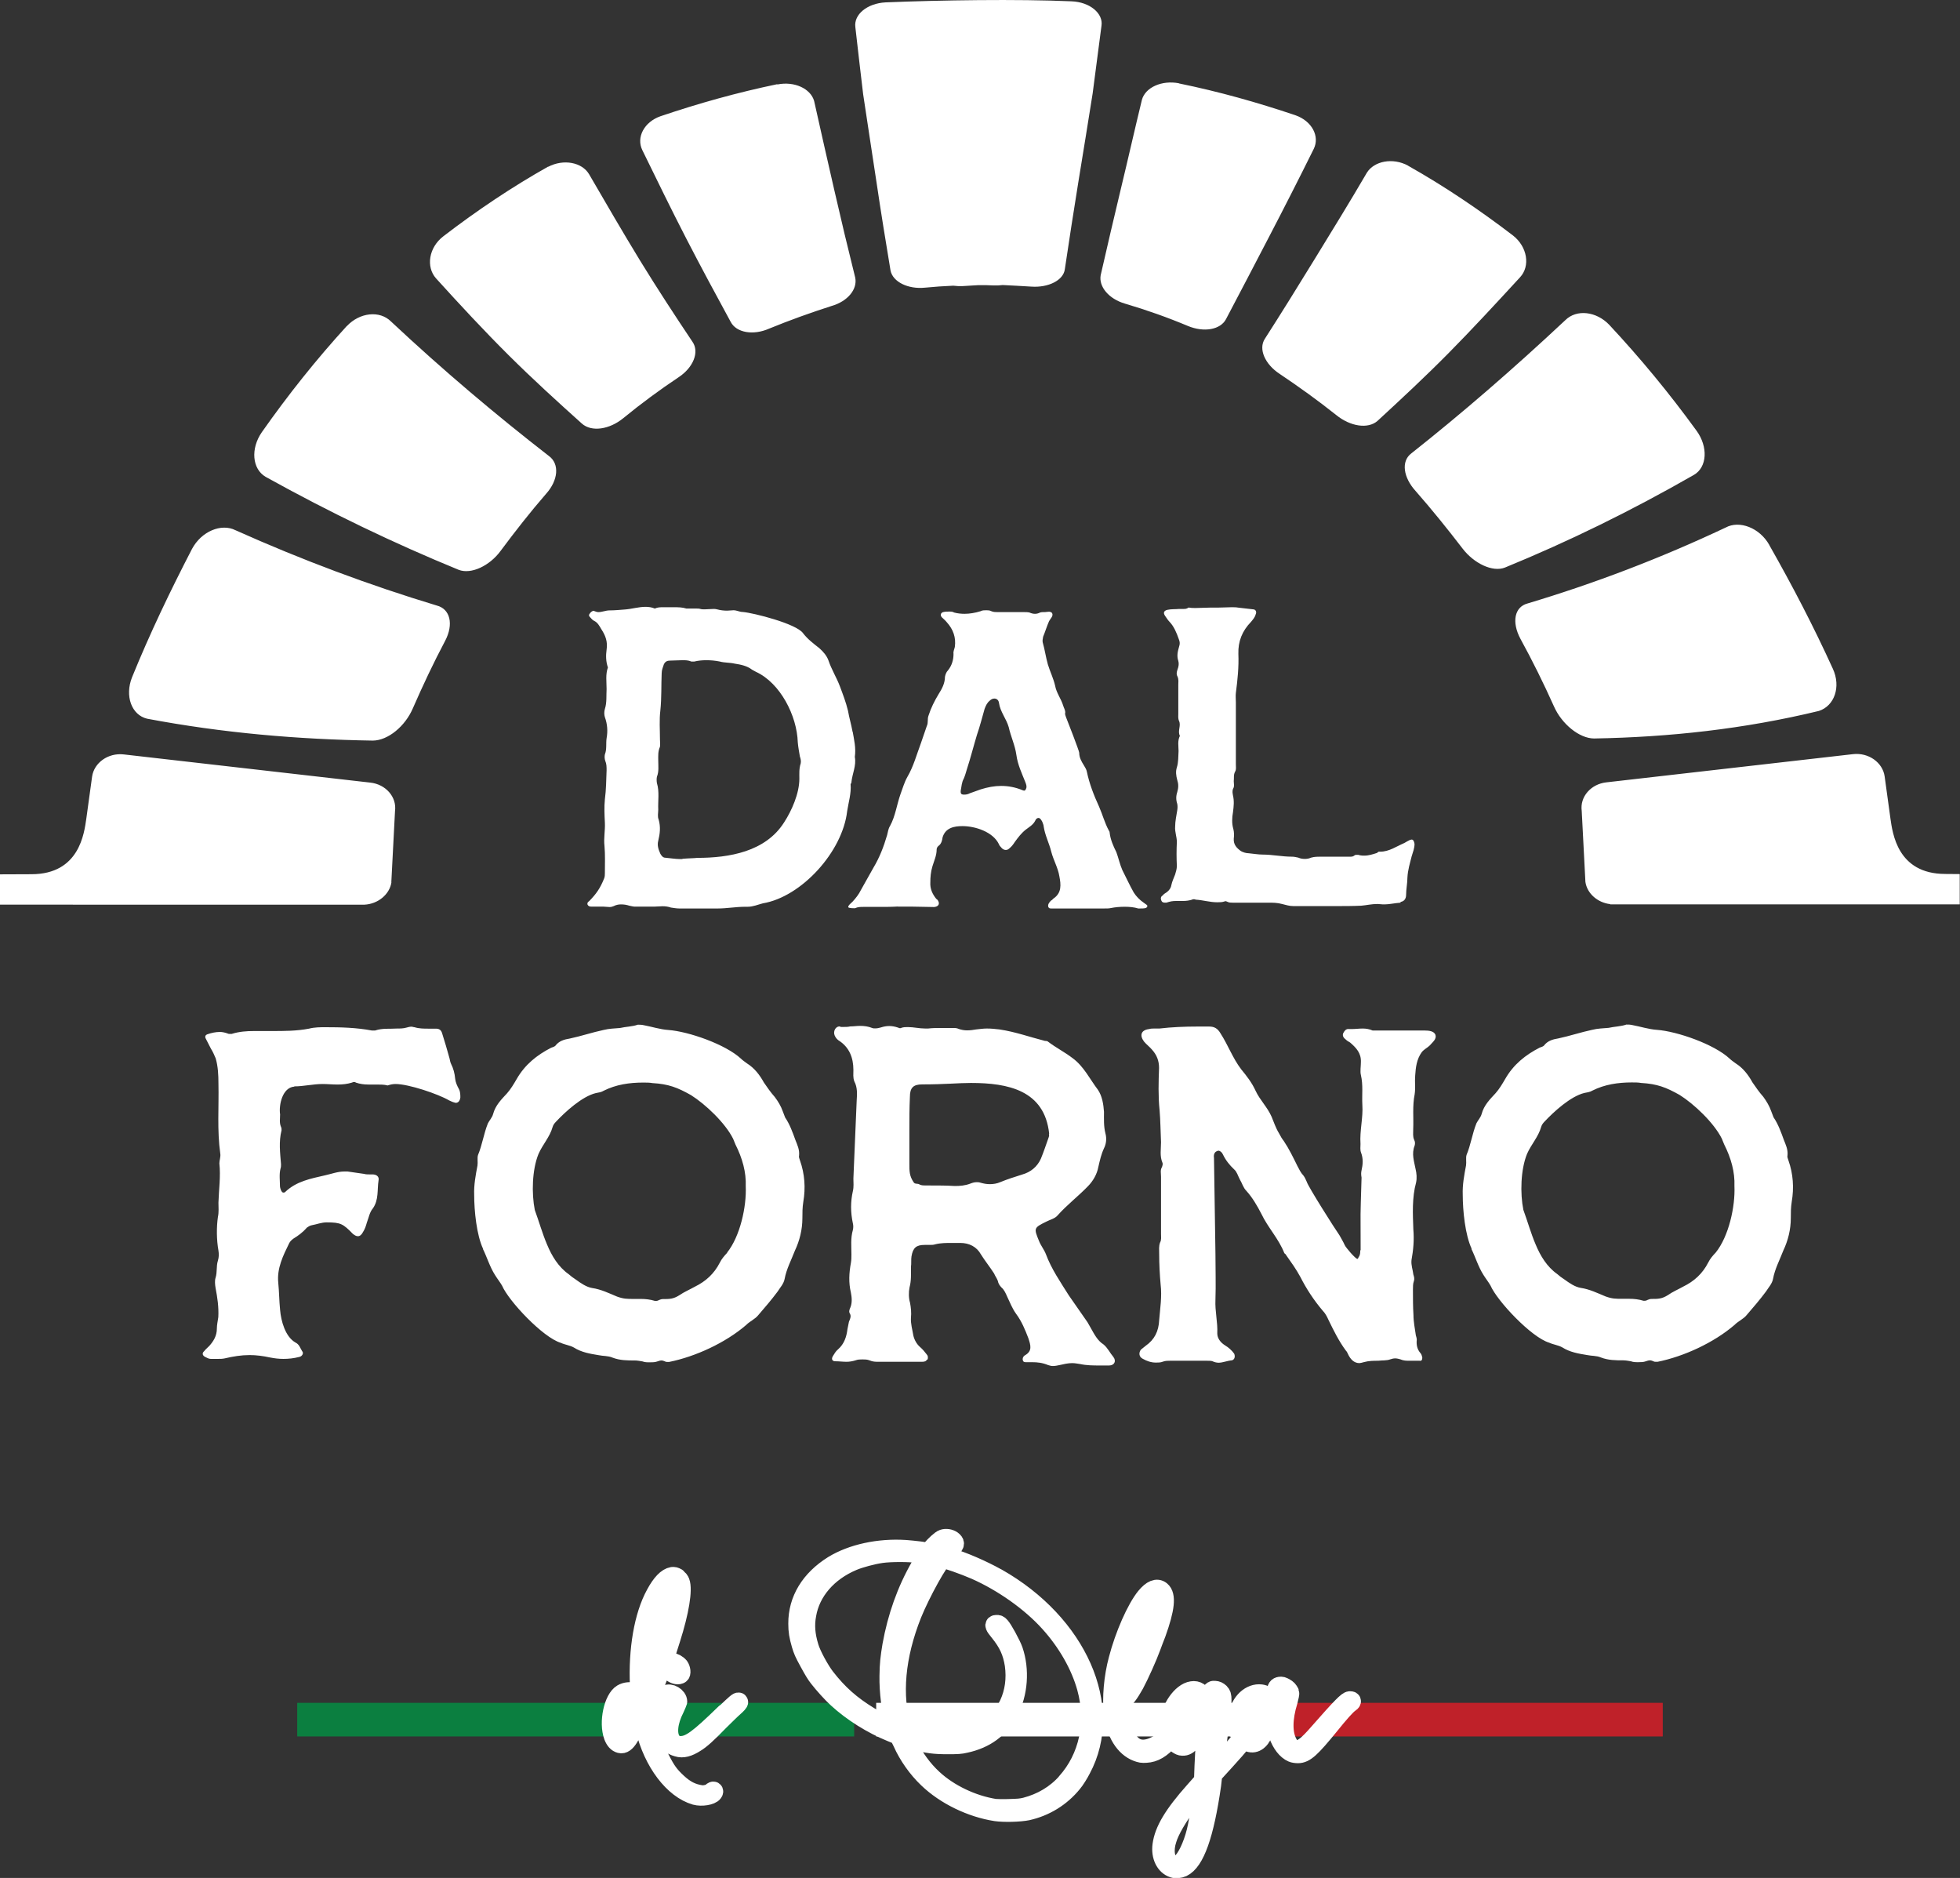 <?xml version="1.0" encoding="UTF-8"?><svg id="Layer_1" xmlns="http://www.w3.org/2000/svg" viewBox="0 0 148.76 142.51"><rect x="0" y="0" width="148.76" height="142.51" fill="#333333" stroke="none"/><defs><style>.cls-1{fill:none;stroke:#fff;stroke-linecap:round;stroke-linejoin:round;stroke-width:1.42px;}.cls-2,.cls-3{fill:#fff;}.cls-4{fill:#bf2129;}.cls-5{fill:#0b7f40;}.cls-3{fill-rule:evenodd;}</style></defs><rect class="cls-5" x="22.56" y="129.22" width="42.27" height="2.55"/><rect class="cls-2" x="66.5" y="129.22" width="29.85" height="2.55"/><rect class="cls-4" x="96.35" y="129.22" width="29.85" height="2.55"/><path class="cls-2" d="M96.28,129.63c-.29,.56-.9,1.51-1.1,1.75-.1,.1-.21,.18-.24,.18-.08,0-.11-.21-.11-.68,0-1.37,.72-2.37,1.38-1.96,.27,.16,.28,.28,.07,.71Zm6.17-.58c-.18,0-.63,.44-2.41,2.47-.79,.91-1.22,1.25-1.64,1.25-.27,0-.44-.12-.64-.49-.4-.73-.39-1.87,.02-3.19,.08-.3,.14-.59,.12-.64-.11-.21-.17-.28-.38-.4-.19-.1-.24-.12-.38-.1-.19,.03-.24,.12-.31,.43-.02,.13-.1,.33-.15,.43l-.11,.21-.11-.12c-.15-.16-.51-.34-.75-.37-.8-.1-1.58,.62-1.76,1.63-.14,.84-.03,1.36,.4,1.78,.48,.46,.97,.45,1.34-.06,.11-.12,.64-1.34,.97-2.1,0-.03,0,.1,.02,.3,.03,.47,.15,1.08,.32,1.56,.24,.67,.63,1.19,1.08,1.38,.09,.04,.27,.07,.43,.07,.55,0,1-.42,2.41-2.15,.73-.91,1.28-1.53,1.51-1.68,.18-.12,.21-.21,.05-.21Zm-11.68,9.94c-.28,1.12-.75,2.06-1.13,2.37-.24,.18-.56,.24-.76,.12-.44-.27-.56-1.09-.28-1.91,.2-.67,.81-1.71,1.59-2.74,.43-.55,1.03-1.25,1.07-1.24,.1,.06-.26,2.49-.49,3.4Zm-.45-7.31c-.23,.24-.6,.43-.64,.36-.03-.06-.02-.86,.04-1.3,.07-.67,.26-1.38,.45-1.74,.18-.34,.48-.6,.68-.54,.15,.03,.33,.22,.55,.6l.19,.31-.19,.48c-.26,.66-.78,1.53-1.07,1.83Zm5.77-2.34c-.34,.74-1.7,2.53-3.03,3.95-.85,.92-.95,1.01-.92,.88,.12-.88,.46-3.43,.54-4.11,.13-1.3,.12-1.49-.18-1.7-.13-.09-.23-.1-.41-.1-.14,.02-.27,.27-.36,.64l-.08,.36-.19-.33c-.33-.52-.61-.7-.99-.64-.81,.12-1.67,1.37-1.72,2.47-.02,.73,.26,1.43,.7,1.67,.16,.09,.22,.1,.4,.09,.4-.03,.86-.61,1.41-1.65l.32-.66-.04,.37c-.02,.4-.08,1.68-.17,3.43l-.04,1.12-.7,.79c-1.59,1.79-2.3,2.98-2.45,4.1-.11,.83,.24,1.56,.86,1.76,.2,.07,.49,.04,.71-.06,.96-.46,1.68-2.49,2.22-6.26l.09-.8,.94-1.03c1.09-1.19,1.85-2.12,2.42-2.93,.52-.76,.91-1.44,.85-1.55-.03-.06-.1,0-.18,.21Zm-10.67-2.17c.29-1.24,1.13-3.66,1.79-5.12,.31-.7,.65-1.18,.8-1.13,.1,.03,.13,.48,.07,.89-.08,.66-.25,1.4-.5,2.01-.43,1.07-1.48,2.96-2.04,3.68-.22,.28-.24,.24-.11-.33Zm5.75,1.82c-.07,.04-.91,.94-.92,.98-.03,.09-1.25,1.52-1.57,1.8-.85,.8-1.77,1.13-2.4,.86-.46-.19-.82-.71-1.03-1.41-.22-.85-.25-2.2-.03-2.25,.2-.04,.49-.43,.9-1.16,.36-.67,.99-2.06,1.28-2.86,.08-.21,.24-.66,.38-1,.68-1.89,.78-2.89,.34-3.25-.31-.25-.71-.09-1.18,.48-.72,.89-1.61,2.9-2.09,4.75-.36,1.33-.5,2.93-.36,4.11,.17,1.46,.85,2.56,1.81,2.92,.28,.1,.36,.12,.69,.1,.61-.03,1.15-.34,1.79-1.06,.34-.36,1.17-1.37,1.41-1.68,.08-.12,.35-.45,.62-.73,.25-.28,.46-.55,.43-.6,0-.04-.02-.04-.09-.01Zm-10.22,6.24c-.83,.94-1.89,1.56-3.11,1.88-.35,.09-.59,.1-1.27,.12-.44,.02-.94,0-1.06-.01-1.71-.27-3.48-1.12-4.68-2.23-.78-.71-1.48-1.68-1.86-2.56-.12-.25-.22-.49-.2-.49,0-.01,.27,.04,.57,.13,1.05,.27,1.56,.34,2.57,.34,.76,0,.98-.01,1.36-.1,1.53-.33,2.61-1.13,3.31-2.44,.73-1.36,.85-3.17,.35-4.63-.07-.21-.26-.6-.51-1.06-.45-.8-.58-.95-.79-.92-.22,.01-.18,.12,.19,.57,.7,.86,1,1.55,1.15,2.5,.3,2.14-.58,4.05-2.35,5.11-.85,.51-1.64,.71-2.76,.71-.93,0-1.95-.18-2.98-.52l-.31-.1-.12-.37c-.73-2.5-.48-5.47,.8-8.68,.64-1.58,2.08-4.19,2.33-4.19,.19,0,1.59,.49,2.44,.86,2.08,.92,4.2,2.41,5.62,3.99,1.33,1.47,2.34,3.23,2.81,4.93,.73,2.64,.16,5.3-1.53,7.18Zm-12.93-3.95c-.13,0-1.34-.63-2.02-1.04-1.4-.85-2.37-1.71-3.34-2.96-.42-.54-1.06-1.71-1.23-2.29-.28-.91-.34-1.67-.19-2.46,.3-1.76,1.59-3.25,3.49-4.05,.51-.22,1.52-.49,2.17-.58,.7-.1,2.1-.1,2.84,0,.3,.04,.54,.07,.56,.07,.03,0-.19,.39-.46,.88-1.07,1.86-1.77,3.86-2.16,6.02-.15,.91-.21,1.4-.22,2.32-.02,1.18,.16,2.64,.46,3.63,.07,.25,.12,.46,.11,.46Zm7.64-11.56c-1.07-.6-2.59-1.27-3.64-1.56l-.33-.1,.17-.19c.1-.12,.27-.3,.39-.42,.27-.25,.27-.39,.02-.58-.19-.13-.47-.18-.7-.1-.18,.06-.63,.48-.9,.8-.1,.12-.2,.22-.26,.21-.19-.06-1.04-.16-1.69-.21-2.01-.13-4.05,.31-5.49,1.19-1.75,1.09-2.7,2.65-2.69,4.45,0,.57,.06,.94,.25,1.59,.14,.46,.2,.61,.6,1.34,.35,.64,.51,.91,.73,1.19,.38,.49,1.03,1.21,1.42,1.56,1.13,1.04,2.63,1.98,4.11,2.58,.29,.12,.54,.22,.56,.22,0,0,.12,.25,.27,.55,.43,.97,1.13,1.97,1.93,2.73,1.33,1.28,3.3,2.23,5.17,2.52,.63,.09,1.81,.06,2.4-.06,1.34-.3,2.55-1.03,3.44-2.13,.18-.21,.47-.67,.66-1.04,2.53-4.71-.27-11.07-6.41-14.54Zm-24.04,7.34c.13-.06,.08-.42-.05-.6-.15-.18-.42-.33-.61-.33-.44,0-.39,.54,.07,.83,.21,.15,.48,.19,.6,.09Zm3.42,2.93c-2.03,1.98-2.68,2.46-3.39,2.46-.34,0-.5-.09-.69-.36-.33-.49-.25-1.43,.27-2.44,.11-.24,.21-.48,.22-.52,0-.39-.59-.73-.9-.54-.24,.18-.46,.95-.47,1.65,0,.89,.26,1.58,.75,2.03,.2,.19,.32,.25,.6,.33,.39,.12,.81,.01,1.36-.34,.41-.25,.88-.67,1.82-1.64,.4-.39,.89-.88,1.11-1.07,.22-.19,.38-.37,.35-.4-.06-.04-.23,.1-1.01,.85Zm-3.57-9.35c.02,1.34-.63,3.41-1.77,5.78-.22,.43-.44,.82-.49,.88l-.1,.09,.02-.25c.15-2.26,.78-4.96,1.53-6.46,.19-.42,.48-.8,.61-.8s.2,.28,.2,.77Zm-3.38,9.76c-.29,.74-.58,1.36-.77,1.52-.18,.15-.27,.16-.29,.03-.15-.66,.32-2.1,.83-2.56,.22-.21,.31-.22,.47-.09,.14,.1,.14,.04-.24,1.1Zm3.29-10.69c-.16-.09-.22-.1-.35-.09-.41,.07-.85,.52-1.29,1.34-.91,1.65-1.34,4.23-1.22,6.94,.02,.25,0,.4-.08,.48q-.11,.12-.3,.04c-.28-.1-.65-.07-.92,.09-.68,.4-1.07,2.19-.68,3.25,.12,.31,.29,.51,.53,.57,.44,.12,.9-.63,1.41-2.29,.06-.25,.14-.46,.14-.49,.02-.01,.07,.24,.13,.6,.06,.34,.15,.8,.19,1.03,.62,2.56,2.17,4.6,3.84,5.08,.48,.13,1.2,.01,1.36-.22,.1-.13,0-.19-.11-.07-.1,.13-.57,.25-.81,.21-.69-.1-1.21-.36-1.81-.92-.58-.54-.83-.88-1.28-1.76-.26-.51-.43-.88-.51-1.18-.2-.63-.42-1.88-.48-2.7-.05-.68-.04-.7,.13-.92,.35-.46,.89-1.86,1.66-4.33,.66-2.07,.93-3.74,.71-4.32-.07-.16-.09-.19-.27-.31Z"/><path class="cls-1" d="M96.28,129.63c-.29,.56-.9,1.51-1.1,1.75-.1,.1-.21,.18-.24,.18-.08,0-.11-.21-.11-.68,0-1.37,.72-2.37,1.38-1.96,.27,.16,.28,.28,.07,.71Zm6.17-.58c-.18,0-.63,.44-2.41,2.47-.79,.91-1.22,1.25-1.64,1.25-.27,0-.44-.12-.64-.49-.4-.73-.39-1.87,.02-3.19,.08-.3,.14-.59,.12-.64-.11-.21-.17-.28-.38-.4-.19-.1-.24-.12-.38-.1-.19,.03-.24,.12-.31,.43-.02,.13-.1,.33-.15,.43l-.11,.21-.11-.12c-.15-.16-.51-.34-.75-.37-.8-.1-1.58,.62-1.76,1.63-.14,.84-.03,1.36,.4,1.78,.48,.46,.97,.45,1.34-.06,.11-.12,.64-1.34,.97-2.1,0-.03,0,.1,.02,.3,.03,.47,.15,1.08,.32,1.56,.24,.67,.63,1.19,1.08,1.38,.09,.04,.27,.07,.43,.07,.55,0,1-.42,2.41-2.15,.73-.91,1.28-1.53,1.51-1.68,.18-.12,.21-.21,.05-.21Zm-11.68,9.94c-.28,1.12-.75,2.06-1.13,2.37-.24,.18-.56,.24-.76,.12-.44-.27-.56-1.09-.28-1.91,.2-.67,.81-1.71,1.59-2.74,.43-.55,1.03-1.25,1.07-1.24,.1,.06-.26,2.49-.49,3.4Zm-.45-7.31c-.23,.24-.6,.43-.64,.36-.03-.06-.02-.86,.04-1.3,.07-.67,.26-1.38,.45-1.74,.18-.34,.48-.6,.68-.54,.15,.03,.33,.22,.55,.6l.19,.31-.19,.48c-.26,.66-.78,1.53-1.07,1.83Zm5.77-2.34c-.34,.74-1.7,2.53-3.03,3.95-.85,.92-.95,1.01-.92,.88,.12-.88,.46-3.43,.54-4.11,.13-1.3,.12-1.49-.18-1.7-.13-.09-.23-.1-.41-.1-.14,.02-.27,.27-.36,.64l-.08,.36-.19-.33c-.33-.52-.61-.7-.99-.64-.81,.12-1.67,1.37-1.72,2.47-.02,.73,.26,1.43,.7,1.67,.16,.09,.22,.1,.4,.09,.4-.03,.86-.61,1.41-1.65l.32-.66-.04,.37c-.02,.4-.08,1.68-.17,3.43l-.04,1.12-.7,.79c-1.59,1.79-2.3,2.98-2.45,4.1-.11,.83,.24,1.56,.86,1.76,.2,.07,.49,.04,.71-.06,.96-.46,1.68-2.49,2.22-6.26l.09-.8,.94-1.03c1.09-1.19,1.85-2.12,2.42-2.93,.52-.76,.91-1.44,.85-1.55-.03-.06-.1,0-.18,.21Zm-10.67-2.17c.29-1.24,1.13-3.66,1.79-5.12,.31-.7,.65-1.18,.8-1.13,.1,.03,.13,.48,.07,.89-.08,.66-.25,1.4-.5,2.01-.43,1.07-1.48,2.96-2.04,3.68-.22,.28-.24,.24-.11-.33Zm5.75,1.82c-.07,.04-.91,.94-.92,.98-.03,.09-1.25,1.52-1.57,1.8-.85,.8-1.77,1.13-2.4,.86-.46-.19-.82-.71-1.03-1.41-.22-.85-.25-2.2-.03-2.25,.2-.04,.49-.43,.9-1.16,.36-.67,.99-2.06,1.28-2.86,.08-.21,.24-.66,.38-1,.68-1.89,.78-2.89,.34-3.25-.31-.25-.71-.09-1.18,.48-.72,.89-1.61,2.9-2.09,4.75-.36,1.33-.5,2.93-.36,4.11,.17,1.46,.85,2.56,1.81,2.92,.28,.1,.36,.12,.69,.1,.61-.03,1.15-.34,1.79-1.06,.34-.36,1.17-1.37,1.41-1.68,.08-.12,.35-.45,.62-.73,.25-.28,.46-.55,.43-.6,0-.04-.02-.04-.09-.01Zm-10.22,6.24c-.83,.94-1.89,1.56-3.11,1.88-.35,.09-.59,.1-1.27,.12-.44,.02-.94,0-1.06-.01-1.71-.27-3.48-1.12-4.68-2.23-.78-.71-1.48-1.68-1.86-2.56-.12-.25-.22-.49-.2-.49,0-.01,.27,.04,.57,.13,1.05,.27,1.56,.34,2.57,.34,.76,0,.98-.01,1.36-.1,1.53-.33,2.61-1.13,3.31-2.44,.73-1.36,.85-3.17,.35-4.63-.07-.21-.26-.6-.51-1.06-.45-.8-.58-.95-.79-.92-.22,.01-.18,.12,.19,.57,.7,.86,1,1.55,1.15,2.5,.3,2.14-.58,4.05-2.35,5.11-.85,.51-1.64,.71-2.76,.71-.93,0-1.95-.18-2.98-.52l-.31-.1-.12-.37c-.73-2.5-.48-5.47,.8-8.68,.64-1.58,2.08-4.19,2.33-4.19,.19,0,1.59,.49,2.44,.86,2.08,.92,4.2,2.41,5.62,3.99,1.33,1.47,2.34,3.23,2.81,4.93,.73,2.64,.16,5.3-1.53,7.18Zm-12.93-3.95c-.13,0-1.34-.63-2.02-1.04-1.4-.85-2.37-1.71-3.34-2.96-.42-.54-1.06-1.71-1.23-2.29-.28-.91-.34-1.67-.19-2.46,.3-1.76,1.59-3.25,3.49-4.05,.51-.22,1.52-.49,2.17-.58,.7-.1,2.1-.1,2.84,0,.3,.04,.54,.07,.56,.07,.03,0-.19,.39-.46,.88-1.07,1.86-1.77,3.86-2.16,6.02-.15,.91-.21,1.4-.22,2.32-.02,1.18,.16,2.64,.46,3.63,.07,.25,.12,.46,.11,.46Zm7.64-11.56c-1.07-.6-2.59-1.27-3.64-1.56l-.33-.1,.17-.19c.1-.12,.27-.3,.39-.42,.27-.25,.27-.39,.02-.58-.19-.13-.47-.18-.7-.1-.18,.06-.63,.48-.9,.8-.1,.12-.2,.22-.26,.21-.19-.06-1.04-.16-1.69-.21-2.01-.13-4.05,.31-5.49,1.19-1.75,1.09-2.7,2.65-2.69,4.45,0,.57,.06,.94,.25,1.59,.14,.46,.2,.61,.6,1.34,.35,.64,.51,.91,.73,1.19,.38,.49,1.03,1.21,1.42,1.56,1.13,1.04,2.63,1.98,4.11,2.58,.29,.12,.54,.22,.56,.22,0,0,.12,.25,.27,.55,.43,.97,1.13,1.97,1.93,2.73,1.33,1.28,3.3,2.23,5.17,2.52,.63,.09,1.81,.06,2.4-.06,1.34-.3,2.55-1.03,3.44-2.13,.18-.21,.47-.67,.66-1.04,2.53-4.71-.27-11.07-6.41-14.54Zm-24.04,7.34c.13-.06,.08-.42-.05-.6-.15-.18-.42-.33-.61-.33-.44,0-.39,.54,.07,.83,.21,.15,.48,.19,.6,.09Zm3.42,2.93c-2.03,1.98-2.68,2.46-3.39,2.46-.34,0-.5-.09-.69-.36-.33-.49-.25-1.43,.27-2.44,.11-.24,.21-.48,.22-.52,0-.39-.59-.73-.9-.54-.24,.18-.46,.95-.47,1.65,0,.89,.26,1.58,.75,2.03,.2,.19,.32,.25,.6,.33,.39,.12,.81,.01,1.36-.34,.41-.25,.88-.67,1.82-1.64,.4-.39,.89-.88,1.11-1.07,.22-.19,.38-.37,.35-.4-.06-.04-.23,.1-1.01,.85Zm-3.57-9.35c.02,1.34-.63,3.41-1.77,5.78-.22,.43-.44,.82-.49,.88l-.1,.09,.02-.25c.15-2.26,.78-4.96,1.53-6.46,.19-.42,.48-.8,.61-.8s.2,.28,.2,.77Zm-3.38,9.76c-.29,.74-.58,1.36-.77,1.52-.18,.15-.27,.16-.29,.03-.15-.66,.32-2.1,.83-2.56,.22-.21,.31-.22,.47-.09,.14,.1,.14,.04-.24,1.1Zm3.29-10.69c-.16-.09-.22-.1-.35-.09-.41,.07-.85,.52-1.29,1.34-.91,1.65-1.34,4.23-1.22,6.94,.02,.25,0,.4-.08,.48q-.11,.12-.3,.04c-.28-.1-.65-.07-.92,.09-.68,.4-1.07,2.19-.68,3.25,.12,.31,.29,.51,.53,.57,.44,.12,.9-.63,1.41-2.29,.06-.25,.14-.46,.14-.49,.02-.01,.07,.24,.13,.6,.06,.34,.15,.8,.19,1.03,.62,2.56,2.17,4.6,3.84,5.08,.48,.13,1.2,.01,1.36-.22,.1-.13,0-.19-.11-.07-.1,.13-.57,.25-.81,.21-.69-.1-1.21-.36-1.81-.92-.58-.54-.83-.88-1.28-1.76-.26-.51-.43-.88-.51-1.18-.2-.63-.42-1.88-.48-2.7-.05-.68-.04-.7,.13-.92,.35-.46,.89-1.86,1.66-4.33,.66-2.07,.93-3.74,.71-4.32-.07-.16-.09-.19-.27-.31Z"/><path class="cls-2" d="M96.25,129.63c-.29,.56-.9,1.51-1.1,1.75-.1,.1-.21,.18-.24,.18-.08,0-.11-.21-.11-.68,0-1.37,.72-2.37,1.38-1.96,.27,.16,.28,.28,.07,.71m6.17-.58c-.18,0-.63,.44-2.41,2.47-.79,.91-1.22,1.25-1.64,1.25-.27,0-.44-.12-.64-.49-.4-.73-.39-1.87,.02-3.19,.08-.3,.14-.59,.12-.64-.11-.21-.17-.28-.38-.4-.19-.1-.24-.12-.38-.1-.19,.03-.24,.12-.31,.43-.02,.13-.1,.33-.15,.43l-.11,.21-.11-.12c-.15-.16-.51-.34-.75-.37-.8-.1-1.58,.62-1.76,1.63-.14,.84-.03,1.36,.4,1.78,.48,.46,.97,.45,1.34-.06,.11-.12,.64-1.34,.97-2.1,0-.03,0,.1,.02,.3,.03,.47,.15,1.08,.31,1.56,.24,.67,.63,1.19,1.08,1.38,.09,.04,.27,.07,.43,.07,.55,0,1-.42,2.41-2.15,.73-.91,1.28-1.53,1.51-1.68,.18-.12,.21-.21,.05-.21Zm-11.66,9.94c-.28,1.12-.75,2.06-1.13,2.37-.24,.18-.56,.24-.76,.12-.44-.27-.56-1.09-.28-1.91,.2-.67,.81-1.71,1.59-2.74,.43-.55,1.03-1.25,1.07-1.24,.1,.06-.26,2.49-.49,3.4Zm-.45-7.31c-.22,.24-.6,.43-.64,.36-.03-.06-.02-.86,.04-1.3,.07-.67,.26-1.38,.45-1.74,.18-.34,.48-.6,.68-.54,.15,.03,.33,.22,.55,.6l.19,.31-.19,.48c-.26,.66-.78,1.53-1.07,1.83Zm5.77-2.34c-.34,.74-1.7,2.53-3.03,3.95-.85,.92-.95,1.01-.92,.88,.12-.88,.46-3.43,.54-4.11,.13-1.3,.12-1.49-.18-1.7-.13-.09-.23-.1-.41-.1-.14,.02-.27,.27-.36,.64l-.08,.36-.19-.33c-.33-.52-.61-.7-.99-.64-.81,.12-1.67,1.37-1.72,2.47-.02,.73,.26,1.43,.7,1.67,.16,.09,.22,.1,.4,.09,.4-.03,.86-.61,1.41-1.65l.32-.66-.04,.37c-.02,.4-.08,1.68-.17,3.43l-.04,1.12-.7,.79c-1.59,1.79-2.3,2.98-2.45,4.1-.11,.83,.24,1.56,.86,1.76,.2,.07,.49,.04,.71-.06,.96-.46,1.68-2.49,2.22-6.26l.09-.8,.94-1.03c1.09-1.19,1.85-2.12,2.42-2.93,.52-.76,.91-1.44,.85-1.55-.03-.06-.1,0-.18,.21Zm-10.66-2.17c.29-1.24,1.13-3.66,1.79-5.12,.31-.7,.65-1.18,.8-1.13,.1,.03,.13,.48,.07,.89-.08,.66-.25,1.4-.5,2.01-.43,1.07-1.48,2.96-2.04,3.68-.22,.28-.24,.24-.11-.33Zm5.75,1.82c-.07,.04-.91,.94-.92,.98-.03,.09-1.25,1.52-1.57,1.8-.85,.8-1.77,1.13-2.4,.86-.46-.19-.82-.71-1.03-1.41-.22-.85-.25-2.2-.03-2.25,.2-.04,.49-.43,.9-1.16,.36-.67,.99-2.06,1.28-2.86,.08-.21,.24-.66,.38-1,.68-1.89,.78-2.89,.34-3.25-.32-.25-.71-.09-1.18,.48-.72,.89-1.61,2.9-2.09,4.75-.36,1.33-.5,2.93-.36,4.11,.17,1.46,.85,2.56,1.81,2.92,.28,.1,.36,.12,.69,.1,.61-.03,1.15-.34,1.79-1.06,.34-.36,1.17-1.37,1.41-1.68,.08-.12,.35-.45,.62-.73,.25-.28,.46-.55,.43-.6,0-.04-.02-.04-.09-.01Zm-10.21,6.24c-.83,.94-1.89,1.56-3.11,1.88-.35,.09-.59,.1-1.27,.12-.44,.02-.93,0-1.06-.01-1.71-.27-3.48-1.12-4.68-2.23-.78-.71-1.48-1.68-1.86-2.56-.12-.25-.22-.49-.2-.49,0-.01,.27,.04,.57,.13,1.05,.27,1.56,.34,2.57,.34,.76,0,.98-.01,1.36-.1,1.53-.33,2.61-1.13,3.31-2.44,.73-1.36,.85-3.17,.35-4.63-.07-.21-.26-.6-.51-1.06-.45-.8-.58-.95-.79-.92-.22,.01-.18,.12,.2,.57,.7,.86,1,1.55,1.15,2.5,.3,2.14-.58,4.05-2.35,5.11-.85,.51-1.64,.71-2.75,.71-.94,0-1.95-.18-2.98-.52l-.31-.1-.12-.37c-.73-2.5-.48-5.47,.8-8.68,.64-1.58,2.08-4.19,2.33-4.19,.19,0,1.59,.49,2.44,.86,2.08,.92,4.2,2.41,5.62,3.99,1.33,1.47,2.34,3.23,2.81,4.93,.73,2.64,.16,5.3-1.53,7.18Zm-12.93-3.95c-.13,0-1.34-.63-2.02-1.04-1.4-.85-2.37-1.71-3.34-2.96-.42-.54-1.06-1.71-1.23-2.29-.28-.91-.34-1.67-.19-2.46,.3-1.76,1.59-3.25,3.49-4.05,.51-.22,1.52-.49,2.17-.58,.7-.1,2.1-.1,2.84,0,.3,.04,.54,.07,.56,.07,.03,0-.19,.39-.46,.88-1.07,1.86-1.77,3.86-2.16,6.02-.15,.91-.21,1.4-.22,2.32-.02,1.18,.16,2.64,.46,3.63,.07,.25,.12,.46,.11,.46Zm7.64-11.56c-1.07-.6-2.59-1.27-3.64-1.56l-.33-.1,.17-.19c.1-.12,.27-.3,.39-.42,.27-.25,.27-.39,.02-.58-.19-.13-.47-.18-.7-.1-.18,.06-.63,.48-.9,.8-.1,.12-.2,.22-.26,.21-.19-.06-1.04-.16-1.69-.21-2.01-.13-4.05,.31-5.49,1.19-1.75,1.09-2.7,2.65-2.69,4.45,0,.57,.06,.94,.25,1.59,.14,.46,.2,.61,.6,1.34,.35,.64,.51,.91,.73,1.19,.38,.49,1.03,1.21,1.42,1.56,1.13,1.04,2.63,1.98,4.11,2.58,.29,.12,.54,.22,.56,.22,0,0,.12,.25,.27,.55,.43,.97,1.13,1.97,1.93,2.73,1.33,1.28,3.3,2.23,5.17,2.52,.63,.09,1.81,.06,2.4-.06,1.34-.3,2.55-1.03,3.44-2.13,.18-.21,.47-.67,.66-1.04,2.53-4.71-.27-11.07-6.41-14.54Zm-24.02,7.34c.13-.06,.08-.42-.05-.6-.15-.18-.42-.33-.61-.33-.44,0-.39,.54,.07,.83,.21,.15,.48,.19,.6,.09Zm3.42,2.93c-2.03,1.98-2.68,2.46-3.39,2.46-.34,0-.5-.09-.69-.36-.33-.49-.25-1.43,.27-2.44,.11-.24,.21-.48,.22-.52,0-.39-.59-.73-.9-.54-.24,.18-.46,.95-.47,1.65,0,.89,.26,1.58,.75,2.03,.2,.19,.32,.25,.6,.33,.39,.12,.81,.01,1.36-.34,.41-.25,.88-.67,1.82-1.64,.4-.39,.89-.88,1.11-1.07,.22-.19,.38-.37,.35-.4-.06-.04-.23,.1-1.01,.85Zm-3.56-9.35c.02,1.34-.63,3.41-1.77,5.78-.22,.43-.44,.82-.49,.88l-.1,.09,.02-.25c.15-2.26,.78-4.96,1.53-6.46,.19-.42,.48-.8,.61-.8s.2,.28,.2,.77Zm-3.38,9.76c-.29,.74-.58,1.36-.77,1.52-.18,.15-.27,.16-.29,.03-.15-.66,.32-2.1,.83-2.56,.23-.21,.31-.22,.47-.09,.14,.1,.14,.04-.24,1.1Zm3.29-10.69c-.16-.09-.22-.1-.35-.09-.41,.07-.84,.52-1.29,1.34-.91,1.65-1.34,4.23-1.22,6.94,.02,.25,0,.4-.08,.48q-.11,.12-.3,.04c-.28-.1-.65-.07-.92,.09-.68,.4-1.07,2.19-.68,3.25,.12,.31,.29,.51,.53,.57,.44,.12,.9-.63,1.41-2.29,.06-.25,.14-.46,.14-.49,.02-.01,.07,.24,.13,.6,.06,.34,.15,.8,.19,1.03,.62,2.56,2.17,4.6,3.84,5.08,.48,.13,1.2,.01,1.36-.22,.1-.13,0-.19-.11-.07-.1,.13-.57,.25-.81,.21-.69-.1-1.21-.36-1.81-.92-.58-.54-.83-.88-1.28-1.76-.26-.51-.43-.88-.51-1.18-.2-.63-.42-1.88-.48-2.7-.05-.68-.04-.7,.13-.92,.35-.46,.89-1.86,1.66-4.33,.66-2.07,.93-3.74,.71-4.32-.07-.16-.09-.19-.27-.31Z"/><path class="cls-3" d="M55.2,95.06c-.21,.22-.43,.47-.57,.76-.43,.84-1.07,1.42-1.89,1.82-.39,.22-.82,.4-1.18,.65-.46,.29-.75,.29-1.25,.29-.11,0-.21,.04-.28,.07-.07,.04-.14,.07-.25,.07h-.07c-.36-.11-.71-.15-1.07-.15h-.53c-.53,0-.78,0-1.28-.18-.6-.25-1.21-.55-1.89-.65-.43-.07-.85-.36-1.25-.65-.18-.11-.36-.25-.53-.4-.78-.55-1.28-1.38-1.64-2.25-.36-.84-.61-1.75-.93-2.62-.25-1.24-.21-3.05,.28-4.25,.32-.73,.85-1.27,1.07-2.04,.04-.15,.14-.29,.25-.4,.71-.76,1.99-1.93,3.03-2.18,.21-.04,.43-.07,.6-.18,.93-.47,1.96-.62,2.99-.62,.25,0,.5,0,.71,.04,1.21,.07,1.89,.33,2.92,.91,1.1,.69,2.6,2.11,3.2,3.31l.18,.44c.53,1.05,.82,2.11,.78,3.16,.07,1.56-.43,3.82-1.42,5.05Zm-18.55-.29c.32,.65,.53,1.38,.93,2,.18,.29,.39,.55,.53,.8,.5,1.16,3.1,3.93,4.45,4.33,.32,.15,.68,.18,1,.36,.57,.36,1.21,.47,1.89,.58,.32,.07,.71,.04,1.03,.18,.57,.22,1.14,.22,1.71,.22,.18,0,.39,.04,.57,.07,.18,.07,.36,.07,.57,.07,.18,0,.39,0,.57-.07,.11-.04,.21-.07,.32-.07,.07,0,.18,.04,.25,.07,.07,.04,.11,.04,.18,.04h.14c1.99-.4,4.27-1.45,5.84-2.8,.28-.29,.68-.44,.93-.76,.5-.58,1-1.16,1.46-1.78,.18-.29,.46-.58,.53-.95,.14-.76,.5-1.42,.78-2.15,.36-.76,.57-1.6,.57-2.47,0-.4,0-.8,.07-1.24,.18-1.05,.11-2.11-.25-3.13-.04-.15-.11-.25-.07-.4,.04-.44-.14-.8-.28-1.16-.21-.58-.43-1.2-.78-1.71l-.18-.47c-.14-.4-.36-.76-.61-1.09-.32-.36-.57-.73-.82-1.09-.32-.58-.71-1.09-1.28-1.45-.14-.11-.32-.22-.46-.36-1.17-1.09-3.99-2.07-5.52-2.18-.61-.04-1.25-.25-1.85-.36-.18-.04-.28-.04-.46-.04-.43,.15-.93,.15-1.35,.25-.43,.04-.82,.04-1.25,.15-.85,.18-1.71,.47-2.56,.65-.43,.07-.82,.18-1.1,.55-.07,.07-.21,.11-.32,.15-1.07,.55-1.99,1.27-2.63,2.4-.21,.36-.43,.73-.71,1.05-.43,.47-.89,.91-1.07,1.6-.07,.25-.28,.47-.39,.69-.32,.8-.43,1.64-.75,2.4-.07,.22,0,.55-.04,.8-.14,.73-.28,1.49-.25,2.22,0,1.2,.18,3.05,.68,4.11Zm42.96-8.73c.04,.11,0,.22-.04,.33-.18,.51-.36,1.05-.57,1.56-.28,.62-.78,1.02-1.42,1.2-.57,.18-1.14,.36-1.67,.58-.25,.11-.53,.15-.78,.15s-.46-.04-.71-.11c-.11-.04-.21-.04-.28-.04-.18,0-.32,.04-.5,.11-.39,.15-.78,.18-1.17,.18-.64-.04-1.25-.04-1.89-.04h-.32c-.14,0-.32,0-.46-.07-.14-.11-.36,0-.46-.18-.32-.47-.32-.84-.32-1.38v-2.58c0-.84,0-1.67,.04-2.51,0-.69,.25-.95,.93-.95,1.74,0,2.74-.11,3.7-.11,2.81,0,5.59,.55,5.94,3.85Zm-9.22,17.16c.07-.18,.04-.33-.07-.44-.14-.18-.28-.36-.5-.55-.25-.22-.43-.55-.5-.87-.07-.44-.21-.87-.18-1.35,.04-.36,0-.76-.07-1.13-.11-.36-.11-.8-.04-1.16,.14-.51,.11-1.02,.11-1.56,.04-.25,0-.55,.04-.8,.11-.65,.36-.87,1-.87h.39c.14,0,.28,0,.39-.04,.43-.11,.85-.11,1.28-.11h.64c.68,0,1.25,.29,1.57,.87,.32,.51,.68,.95,1,1.45,.07,.18,.21,.36,.28,.55,.04,.22,.14,.36,.28,.51,.21,.18,.32,.44,.43,.69,.21,.44,.39,.91,.68,1.31,.43,.58,.68,1.2,.93,1.85,.18,.55,.32,.98-.28,1.31-.11,.07-.18,.22-.14,.36,.04,.15,.14,.15,.25,.15h.46c.39,0,.78,.04,1.21,.22,.11,.04,.25,.07,.36,.07,.18,0,.36-.04,.5-.07,.32-.07,.64-.15,.96-.15,.21,0,.39,.04,.61,.07,.5,.11,1,.11,1.49,.11h.71c.39,0,.57-.33,.32-.65-.25-.29-.43-.69-.75-.95-.46-.29-.71-.8-.96-1.24l-.25-.44-1.42-2.04c-.64-1.02-1.32-2-1.74-3.13-.14-.36-.39-.65-.53-1.02-.39-.95-.39-.98,.57-1.45,.28-.15,.64-.22,.85-.47,.71-.8,1.57-1.45,2.31-2.22,.39-.4,.68-.91,.78-1.45,.11-.47,.21-.95,.43-1.42,.18-.36,.21-.76,.11-1.13-.14-.55-.11-1.09-.11-1.64-.04-.58-.14-1.2-.46-1.67-.61-.8-1.07-1.78-1.92-2.4-.61-.47-1.28-.8-1.89-1.27-.07-.04-.14-.04-.21-.04-1.14-.29-2.24-.69-3.45-.87-.32-.04-.64-.07-.96-.07-.28,0-.53,.04-.82,.07-.21,.04-.46,.07-.68,.07s-.43-.04-.64-.11c-.07-.04-.21-.07-.32-.07h-1c-.36,0-.68,0-1,.04h-.21c-.46,0-.89-.11-1.32-.11-.18,0-.36,0-.53,.07-.07,.04-.14,0-.25-.04-.21-.07-.43-.11-.64-.11s-.43,.04-.64,.11c-.14,.04-.28,.07-.43,.07-.07,0-.18,0-.25-.04-.28-.11-.57-.15-.89-.15-.25,0-.5,.04-.75,.04-.18,.04-.32,.04-.5,.04h-.21s-.07-.04-.11-.04c-.28,0-.5,.36-.36,.69,.07,.15,.14,.25,.28,.36,.82,.51,1.14,1.31,1.14,2.25,0,.29-.04,.58,.07,.87,.25,.47,.21,.98,.18,1.45l-.25,5.93c0,.29,.04,.62-.04,.95-.18,.8-.18,1.6,0,2.44,.04,.15,.04,.36,0,.51-.18,.62-.11,1.24-.11,1.85,0,.22,0,.44-.04,.65-.14,.76-.18,1.49,0,2.25,.07,.36,.11,.76-.04,1.13-.07,.15-.11,.29-.07,.4,.18,.25,.04,.47-.04,.69l-.11,.55c-.07,.58-.25,1.13-.71,1.53-.18,.15-.28,.33-.39,.51-.14,.22-.07,.4,.18,.4,.28,0,.57,.04,.85,.04,.21,0,.46-.04,.68-.11,.18-.07,.36-.07,.53-.07s.36,0,.53,.07c.25,.11,.46,.11,.71,.11h3.27c.21,0,.32-.04,.39-.18Zm32.85-8.33c0,.18,0,.36-.11,.51-.04,.04-.04,.15-.11,.15-.14,0-.89-.87-.96-1.05-.11-.25-.25-.47-.39-.73-.36-.51-2.39-3.71-2.49-4.07-.07-.15-.14-.33-.25-.47-.21-.22-.32-.47-.46-.73-.32-.65-.64-1.31-1.03-1.89-.14-.18-.25-.36-.36-.58-.25-.4-.39-.84-.57-1.27-.32-.73-.89-1.27-1.21-1.96-.28-.62-.68-1.13-1.1-1.64-.64-.84-1-1.85-1.57-2.73-.21-.36-.46-.51-.85-.51h-.93c-.93,0-1.92,.04-2.85,.15h-.39c-.14,0-.25,0-.39,.04-.61,.07-.75,.47-.39,.95,.18,.22,.43,.4,.61,.62,.36,.4,.53,.84,.53,1.38-.04,1.05-.07,2.15,.04,3.2,.07,.8,.07,1.64,.11,2.44,0,.51-.11,1.05,.11,1.56,.04,.07,0,.22-.04,.33-.14,.22-.07,.47-.07,.73v4.33c0,.22,.04,.47-.07,.65-.11,.29-.07,.58-.07,.87,0,.76,.04,1.56,.11,2.33,.11,.91-.04,1.82-.11,2.69-.04,.87-.36,1.49-1.03,1.96l-.36,.29c-.18,.25-.14,.55,.14,.69,.32,.18,.64,.29,1,.29,.18,0,.36,0,.53-.07,.18-.07,.39-.07,.57-.07h2.74c.18,0,.36,0,.46,.04,.14,.07,.32,.11,.46,.11,.32,0,.64-.15,1-.18,.21-.04,.28-.29,.18-.51-.18-.25-.43-.47-.68-.62-.36-.22-.6-.55-.6-.91,.04-.87-.18-1.67-.14-2.55,.04-1.16,0-2.36,0-3.53l-.11-7.24c-.04-.25,.04-.44,.21-.51,.04,0,.07-.04,.11-.04,.14,0,.28,.11,.36,.29,.21,.44,.5,.8,.85,1.13,.21,.18,.28,.47,.43,.76,.18,.29,.25,.62,.5,.87,.46,.51,.82,1.13,1.14,1.75,.5,1.05,1.32,1.89,1.74,2.98,.04,.04,.11,.07,.14,.15,.36,.51,.75,1.05,1.07,1.64,.46,.91,1.03,1.78,1.71,2.58,.18,.18,.32,.44,.43,.69,.39,.8,.78,1.6,1.32,2.33,.07,.07,.11,.15,.14,.22,.21,.47,.5,.73,.89,.73,.07,0,.21-.04,.32-.07,.39-.11,.75-.11,1.1-.11,.32-.04,.64,0,.93-.11,.11-.04,.25-.07,.36-.07,.14,0,.28,.04,.39,.07,.25,.11,.46,.11,.71,.11h.75c.18,.04,.21-.11,.21-.25-.04-.11-.04-.22-.14-.33-.25-.29-.32-.62-.28-1.02,0-.11-.04-.22-.07-.33-.07-.51-.18-1.02-.18-1.53-.04-.62-.04-1.27-.04-1.93,0-.22,0-.47,.07-.65,.07-.22,0-.36-.04-.51-.04-.36-.18-.69-.14-1.09,.14-.76,.21-1.53,.14-2.33-.04-1.16-.11-2.4,.21-3.56,.07-.33,.04-.69-.04-1.02-.11-.58-.32-1.16-.07-1.78,.04-.15,.04-.29-.04-.44-.11-.25-.07-.51-.07-.8,.04-.87-.07-1.75,.11-2.65,.07-.44,0-.95,.04-1.42,.04-.62,.11-1.24,.5-1.78,.18-.22,.43-.33,.61-.51,.21-.25,.53-.47,.43-.8-.11-.29-.5-.33-.82-.33h-3.95c-.25-.11-.5-.15-.75-.15-.28,0-.57,.04-.85,.04h-.18c-.25-.04-.36,.15-.46,.33-.07,.22,.07,.36,.21,.47,.11,.11,.21,.15,.32,.22,.46,.4,.85,.8,.82,1.49,0,.33-.07,.69,0,.98,.18,.76,.07,1.49,.11,2.25,.07,.98-.21,1.96-.14,2.98,0,.22-.04,.44,.04,.65,.18,.47,.14,.91,.04,1.35-.04,.18-.04,.33,0,.55-.11,3.71-.07,1.85-.07,5.53Zm26.98,.18c-.21,.22-.43,.47-.57,.76-.43,.84-1.07,1.42-1.89,1.82-.39,.22-.82,.4-1.17,.65-.46,.29-.75,.29-1.25,.29-.11,0-.21,.04-.28,.07-.07,.04-.14,.07-.25,.07h-.07c-.36-.11-.71-.15-1.07-.15h-.53c-.53,0-.78,0-1.28-.18-.61-.25-1.21-.55-1.89-.65-.43-.07-.85-.36-1.25-.65-.18-.11-.36-.25-.53-.4-.78-.55-1.28-1.38-1.64-2.25-.36-.84-.61-1.75-.93-2.62-.25-1.24-.21-3.05,.28-4.25,.32-.73,.85-1.27,1.07-2.04,.04-.15,.14-.29,.25-.4,.71-.76,1.99-1.93,3.03-2.18,.21-.04,.43-.07,.61-.18,.93-.47,1.96-.62,2.99-.62,.25,0,.5,0,.71,.04,1.21,.07,1.89,.33,2.92,.91,1.1,.69,2.6,2.11,3.2,3.31l.18,.44c.53,1.05,.82,2.11,.78,3.16,.07,1.56-.43,3.82-1.42,5.05Zm-18.55-.29c.32,.65,.53,1.38,.93,2,.18,.29,.39,.55,.53,.8,.5,1.16,3.1,3.93,4.45,4.33,.32,.15,.68,.18,1,.36,.57,.36,1.21,.47,1.89,.58,.32,.07,.71,.04,1.03,.18,.57,.22,1.14,.22,1.71,.22,.18,0,.39,.04,.57,.07,.18,.07,.36,.07,.57,.07,.18,0,.39,0,.57-.07,.11-.04,.21-.07,.32-.07,.07,0,.18,.04,.25,.07,.07,.04,.11,.04,.18,.04h.14c1.99-.4,4.27-1.45,5.84-2.8,.28-.29,.68-.44,.93-.76,.5-.58,1-1.16,1.46-1.78,.18-.29,.46-.58,.53-.95,.14-.76,.5-1.42,.78-2.15,.36-.76,.57-1.6,.57-2.47,0-.4,0-.8,.07-1.24,.18-1.05,.11-2.11-.25-3.13-.04-.15-.11-.25-.07-.4,.04-.44-.14-.8-.28-1.16-.21-.58-.43-1.2-.78-1.71l-.18-.47c-.14-.4-.36-.76-.6-1.09-.32-.36-.57-.73-.82-1.09-.32-.58-.71-1.09-1.28-1.45-.14-.11-.32-.22-.46-.36-1.17-1.09-3.99-2.07-5.52-2.18-.61-.04-1.25-.25-1.85-.36-.18-.04-.28-.04-.46-.04-.43,.15-.93,.15-1.35,.25-.43,.04-.82,.04-1.25,.15-.85,.18-1.71,.47-2.56,.65-.43,.07-.82,.18-1.1,.55-.07,.07-.21,.11-.32,.15-1.07,.55-1.99,1.27-2.63,2.4-.21,.36-.43,.73-.71,1.05-.43,.47-.89,.91-1.07,1.6-.07,.25-.28,.47-.39,.69-.32,.8-.43,1.64-.75,2.4-.07,.22,0,.55-.04,.8-.14,.73-.28,1.49-.25,2.22,0,1.2,.18,3.05,.68,4.11Zm-59.87-29.57h-.16c-.39,0-.77-.07-1.13-.1-.19,0-.29-.13-.39-.3-.13-.3-.26-.62-.16-.99,.13-.53,.19-1.05,.03-1.61-.1-.23-.03-.49-.03-.76-.03-.66,.1-1.35-.1-2-.03-.16-.03-.36,0-.49,.16-.39,.1-.82,.1-1.22,0-.36-.03-.69,.13-1.05,.03-.16,0-.36,0-.56,0-.72-.06-1.48,.03-2.2,.1-.95,.06-1.91,.1-2.82,0-.26,.1-.46,.16-.66,.1-.23,.26-.3,.48-.3,.32,0,.61-.03,.93-.03,.23,0,.45,0,.68,.1h.23c.29-.07,.61-.1,.9-.1,.35,0,.68,.03,1.03,.1,.35,.1,.74,.07,1.13,.16,.45,.07,.93,.16,1.32,.46l.29,.16c1.86,.85,3.12,3.35,3.18,5.35,.03,.36,.1,.72,.16,1.08,.06,.16,.1,.36,.06,.53-.13,.39-.1,.79-.1,1.15,0,1.12-.58,2.43-1.16,3.32-1.41,2.23-4.18,2.69-6.59,2.69-.22,.03-.67,.03-1.13,.07Zm21.35-6.11c.1-.23,.16-.46,.23-.69,.29-.89,.51-1.77,.77-2.63,.23-.66,.39-1.31,.58-1.97,.1-.26,.19-.46,.39-.62,.1-.1,.22-.16,.35-.16,.16,0,.32,.1,.35,.33,.1,.69,.55,1.18,.74,1.84,.16,.72,.48,1.38,.58,2.1,.1,.76,.42,1.41,.68,2.07,.06,.16,.13,.33,.06,.49-.03,.07-.06,.16-.16,.16-.03,0-.06-.03-.1-.03-.55-.23-1.09-.33-1.64-.33-.51,0-1.03,.1-1.54,.26l-.84,.3c-.13,.07-.26,.1-.42,.1-.23,0-.29-.07-.26-.33,.06-.26,.06-.59,.23-.89Zm-5.02,9.72h1.13c.55,0,1.09,.03,1.64,.03,.32-.03,.45-.23,.29-.49-.03-.07-.1-.1-.13-.13-.29-.36-.48-.76-.45-1.25,0-.39,.03-.79,.16-1.22,.13-.43,.32-.82,.32-1.28,0-.1,.06-.2,.13-.26,.23-.16,.29-.43,.32-.66,.22-.72,.87-.85,1.51-.85,.96,0,2.32,.43,2.77,1.38,.03,.1,.1,.16,.16,.23,.1,.13,.23,.2,.35,.2,.1,0,.19-.03,.29-.13,.16-.13,.29-.3,.39-.46,.26-.36,.51-.69,.84-.95,.26-.2,.55-.36,.71-.66,.06-.16,.16-.23,.26-.23s.19,.1,.29,.3c.03,.1,.1,.23,.1,.33,.1,.69,.42,1.28,.58,1.94,.16,.62,.51,1.22,.61,1.84,.13,.66,.19,1.28-.45,1.71-.06,.07-.13,.13-.19,.16-.13,.13-.26,.3-.19,.49,.06,.1,.13,.1,.23,.1h4.02c.19,0,.35,0,.48-.03,.35-.07,.71-.1,1.06-.1s.71,.03,1.03,.13h.16c.13,0,.26,0,.39-.03,.06,0,.1-.07,.13-.1,.03-.07,0-.13-.06-.16l-.22-.16c-.29-.2-.55-.46-.74-.76-.32-.56-.58-1.15-.87-1.71-.19-.43-.29-.92-.45-1.35-.23-.46-.45-.95-.51-1.48,0-.07-.03-.13-.06-.16-.32-.59-.48-1.22-.74-1.81-.39-.85-.74-1.74-.93-2.66-.03-.16-.13-.33-.23-.49-.19-.3-.35-.59-.35-.95,0-.13-.93-2.53-1-2.69-.03-.1-.1-.23-.06-.36,0-.2-.1-.33-.16-.53-.16-.53-.51-.95-.61-1.51-.13-.56-.39-1.08-.55-1.61-.16-.56-.23-1.12-.39-1.67-.03-.13,0-.26,.03-.43,.16-.39,.29-.82,.45-1.18,.1-.2,.35-.39,.23-.62-.06-.07-.16-.1-.23-.1-.13,0-.22,.03-.32,.03h-.1c-.1,0-.16,0-.26,.03-.13,.07-.26,.1-.39,.1s-.26-.03-.42-.1c-.13-.03-.26-.03-.42-.03h-1.99c-.16,0-.32,0-.48-.07-.13-.07-.26-.07-.39-.07-.16,0-.29,0-.42,.07-.42,.13-.84,.2-1.22,.2-.26,0-.55-.03-.8-.1-.1-.07-.23-.07-.39-.07-.13,0-.26,0-.39,.03-.22,.03-.29,.23-.16,.39,.13,.13,.29,.26,.39,.39,.48,.53,.71,1.15,.61,1.87-.03,.16-.13,.33-.1,.53,0,.46-.13,.89-.42,1.25-.13,.13-.19,.3-.23,.49,0,.49-.23,.92-.48,1.31-.32,.53-.58,1.05-.77,1.64-.1,.26,0,.53-.13,.79l-.45,1.31c-.32,.85-.55,1.74-1.03,2.56-.22,.39-.35,.85-.51,1.28-.29,.82-.39,1.68-.8,2.43-.13,.2-.16,.46-.22,.69-.26,.89-.58,1.71-1.03,2.46l-.96,1.71c-.16,.33-.39,.62-.64,.89-.1,.1-.23,.2-.29,.3-.06,.07-.03,.16,.06,.16,.13,.03,.23,.03,.32,.03h.1c.23-.1,.42-.1,.64-.1h1.22c.48,0,.93,0,1.41-.03Zm38.17-.36c.26-.03,.42-.23,.42-.53,0-.43,.1-.89,.1-1.31,.03-.59,.19-1.08,.32-1.61,.1-.33,.22-.62,.22-.95-.03-.2-.1-.33-.22-.33-.03,0-.1,.03-.13,.03-.16,.07-.29,.16-.42,.23-.61,.26-1.16,.66-1.83,.66h-.1c-.06,0-.1,.07-.16,.1-.32,.1-.61,.2-.96,.2-.1,0-.22,0-.35-.03-.06-.03-.13-.03-.19-.03-.1,0-.16,0-.23,.07-.1,.07-.19,.07-.32,.07h-2.22c-.22,0-.45,0-.71,.07-.16,.07-.32,.1-.48,.1-.19,0-.35-.03-.51-.1-.16-.03-.29-.07-.48-.07-.74,0-1.48-.16-2.22-.16-.35,0-.71-.07-1.06-.1-.19,0-.42-.07-.58-.16-.32-.23-.58-.49-.55-.95,.03-.23,.03-.49-.03-.72-.13-.43-.1-.89-.03-1.28,.06-.46,.1-.85,0-1.28-.03-.16-.06-.33,0-.49,.13-.2,.06-.39,.06-.59,.03-.23-.03-.49,.1-.72,.1-.16,.06-.36,.06-.56v-4.7c0-.23-.03-.49,0-.72,.13-.99,.23-1.97,.19-2.96-.03-.95,.29-1.74,.96-2.43,.13-.16,.29-.33,.35-.56,.1-.2,0-.39-.19-.39l-1.13-.13c-.16-.03-.32-.03-.51-.03-.35,0-.71,.03-1.09,.03h-.58c-.35,0-.71,.03-1.06,.03-.16,0-.32,0-.48-.03h-.06c-.13,.1-.26,.1-.39,.1h-.32c-.29,.03-.58,0-.9,.07-.26,.07-.32,.23-.16,.46,.1,.13,.19,.3,.32,.43,.35,.36,.55,.85,.71,1.31,.1,.23,.1,.39,.03,.59-.1,.36-.19,.69-.06,1.08,.06,.2,.03,.43-.06,.66-.06,.16-.1,.36,0,.53,.1,.23,.06,.43,.06,.62v2.17c0,.2-.03,.39,.06,.59,.16,.36-.13,.76,.06,1.12-.19,.39-.1,.79-.1,1.15-.03,.43,0,.82-.13,1.25-.1,.3-.06,.62,.03,.95,.1,.3,.1,.59,0,.92-.1,.3-.1,.59,0,.89,.03,.16,.03,.3,0,.49-.06,.39-.16,.82-.16,1.25-.03,.39,.13,.76,.13,1.15-.03,.62-.03,1.22,0,1.81,0,.23-.06,.43-.13,.66-.1,.26-.23,.53-.29,.82-.03,.2-.16,.39-.35,.53-.1,.07-.23,.13-.29,.23-.13,.07-.19,.2-.13,.36,.06,.2,.19,.2,.39,.2,.32-.1,.45-.13,.8-.13h.48c.23,0,.45-.03,.68-.1,.03-.03,.06-.03,.13-.03,.03,0,.1,0,.13,.03,.55,.03,1.09,.2,1.64,.2,.19,0,.39,0,.58-.07,.06-.03,.13,0,.19,.03,.13,.07,.26,.07,.39,.07h2.7c.35,0,.71,0,1.06,.1,.29,.07,.55,.16,.87,.16h3.15c.68,0,1.32,0,1.99-.03,.39-.03,.77-.13,1.25-.13,.13,0,.26,.03,.39,.03h.16c.32,0,.77-.1,1.19-.13Zm14.03-1.5l-.28-5.4c-.15-1.09,.71-2.04,1.86-2.17l18.72-2.14c1.2-.14,2.26,.64,2.41,1.68l.44,3.2c.16,1.08,.51,4.21,4.16,4.21h-.13s1.23,.01,1.23,.01v2.3h-26.53v-.02c-.95-.11-1.75-.8-1.88-1.68ZM14.57,41.66c-1.64,3.17-3.18,6.37-4.55,9.74-.56,1.41-.04,2.86,1.15,3.14,5.72,1.08,11.43,1.57,17.13,1.66,1.15-.01,2.45-1.09,3.03-2.44,.76-1.74,1.57-3.46,2.45-5.12,.67-1.27,.39-2.43-.63-2.69-5.1-1.54-10.2-3.44-15.29-5.72-1.06-.53-2.57,.08-3.29,1.43Zm11.76-16.93c-2.32,2.54-4.45,5.21-6.46,8.07-.86,1.24-.74,2.79,.3,3.39,4.88,2.71,9.76,5.05,14.64,7.05,.95,.37,2.36-.31,3.18-1.43,1.11-1.49,2.26-2.96,3.45-4.33,.93-1.03,1.04-2.27,.23-2.87-4.01-3.11-8.03-6.5-11.99-10.21-.87-.87-2.39-.68-3.35,.34Zm15.28-12.09c-2.77,1.56-5.42,3.34-7.96,5.29-1.11,.85-1.33,2.32-.56,3.19,1.83,2.02,3.65,3.98,5.51,5.83,1.83,1.82,3.71,3.53,5.57,5.2,.74,.65,2.09,.44,3.14-.42,1.34-1.1,2.78-2.16,4.22-3.12,1.08-.72,1.57-1.89,1.03-2.67-1.34-2-2.68-4.05-3.97-6.15-1.3-2.13-2.58-4.33-3.88-6.57-.53-.9-1.93-1.18-3.11-.56Zm17.38-6.25c-3.03,.63-5.96,1.45-8.86,2.43-1.25,.44-1.85,1.61-1.38,2.57,1.11,2.27,2.2,4.51,3.33,6.7,1.11,2.15,2.24,4.25,3.38,6.34,.43,.82,1.71,1.04,2.91,.51,1.54-.63,3.12-1.2,4.74-1.72,1.23-.35,1.98-1.27,1.8-2.15-.55-2.2-1.08-4.42-1.59-6.65-.52-2.25-1.02-4.49-1.53-6.76-.27-.94-1.5-1.51-2.79-1.25Zm75.3,34.98c1.75,3.08,3.35,6.15,4.82,9.38,.63,1.37,.12,2.82-1.06,3.2-5.66,1.37-11.34,1.99-17.07,2.09-1.12-.01-2.45-1.1-3.04-2.44-.78-1.74-1.63-3.46-2.54-5.12-.68-1.27-.46-2.43,.55-2.69,5.04-1.51,10.05-3.41,15.03-5.76,1.03-.56,2.57,.01,3.31,1.33Zm-12.15-16.72c2.36,2.53,4.55,5.18,6.62,8.03,.89,1.22,.82,2.77-.2,3.36-4.78,2.74-9.55,5.07-14.34,7.03-.94,.37-2.36-.32-3.22-1.45-1.15-1.5-2.34-2.97-3.55-4.35-.95-1.04-1.12-2.27-.34-2.86,3.88-3.07,7.76-6.43,11.69-10.11,.86-.86,2.37-.67,3.34,.35Zm-15.28-12.08c2.77,1.56,5.42,3.35,7.96,5.29,1.11,.86,1.34,2.33,.55,3.18-1.84,2-3.64,3.95-5.44,5.77-1.78,1.8-3.59,3.48-5.38,5.13-.72,.63-2.06,.43-3.14-.45-1.38-1.1-2.83-2.14-4.29-3.12-1.1-.72-1.63-1.88-1.12-2.66,1.27-1.98,2.53-4.01,3.8-6.08,1.3-2.12,2.64-4.29,3.94-6.52,.55-.89,1.97-1.17,3.13-.54Zm-17.38-6.24c3.03,.62,5.95,1.44,8.85,2.42,1.25,.44,1.85,1.6,1.38,2.55-1.12,2.26-2.25,4.48-3.37,6.63-1.11,2.14-2.21,4.24-3.29,6.29-.42,.8-1.67,1.02-2.88,.52-1.55-.65-3.16-1.22-4.79-1.7-1.23-.36-2-1.29-1.84-2.16,.5-2.18,1.01-4.39,1.54-6.59,.54-2.23,1.04-4.46,1.59-6.72,.26-.94,1.51-1.5,2.81-1.25ZM29.7,66.96l.28-5.4c.15-1.09-.71-2.04-1.86-2.17l-18.72-2.14c-1.2-.14-2.26,.64-2.41,1.68l-.44,3.2c-.16,1.08-.51,4.21-4.16,4.21h.13s-2.52,.01-2.52,.01v2.3H27.67c1.01-.05,1.9-.77,2.04-1.7ZM81.32,.1c1.4,.05,2.43,.92,2.28,1.86-.23,1.71-.44,3.42-.67,5.13-.35,2.23-.72,4.47-1.08,6.69-.36,2.22-.7,4.43-1.03,6.64-.1,.86-1.27,1.42-2.54,1.33-.74-.04-1.45-.09-2.18-.12-.23,.03-.46,.04-.7,.03-.39-.02-.78-.03-1.17-.02-.39,.02-.78,.05-1.16,.07-.25,.01-.48,0-.72-.03-.73,.03-1.42,.08-2.15,.15-1.28,.13-2.44-.44-2.61-1.3-.37-2.22-.73-4.44-1.06-6.67-.33-2.23-.69-4.47-1.02-6.72-.21-1.69-.39-3.38-.59-5.08-.13-.96,.9-1.81,2.3-1.88,4.11-.17,10.01-.26,14.11-.08Zm-16.61,55.44c-.1-.56-.26-1.08-.35-1.61-.16-.66-.39-1.25-.61-1.84-.26-.69-.64-1.28-.87-1.97-.13-.36-.39-.66-.68-.92-.45-.36-.9-.69-1.25-1.15-.51-.72-3.76-1.54-4.57-1.61-.26,0-.45-.13-.71-.13-.16,0-.32,.03-.48,.03-.26,0-.51-.03-.77-.1-.1-.03-.19-.03-.26-.03-.23,0-.45,.03-.68,.03-.1,0-.22,0-.32-.03-.1-.03-.19-.03-.29-.03h-.77c-.32-.1-.64-.1-.96-.1h-.8c-.23,0-.42,0-.64,.1-.23-.1-.48-.13-.71-.13-.51,0-1.03,.16-1.54,.2-.39,.03-.8,.07-1.19,.07-.29,0-.55,.13-.84,.13-.1,0-.19-.03-.29-.07-.03,0-.06-.03-.06-.03-.13,0-.26,.13-.32,.23-.13,.16,.06,.26,.13,.36,.06,.07,.13,.13,.19,.16,.29,.13,.42,.39,.58,.66,.32,.49,.48,.95,.39,1.54-.06,.43-.06,.89,.1,1.35-.19,.53-.1,1.08-.1,1.64-.03,.49,.03,1.02-.13,1.51-.06,.2-.06,.43,0,.62,.19,.53,.23,1.05,.13,1.61-.06,.39,.03,.82-.13,1.22-.03,.13-.03,.33,.03,.49,.1,.23,.1,.46,.1,.72-.03,.72-.03,1.45-.13,2.2-.06,.59-.03,1.18,0,1.77,.03,.59-.1,1.18-.03,1.77,.06,.66,.03,1.35,.03,2.04,0,.13,0,.3-.06,.43-.29,.72-.58,1.15-1.13,1.71-.1,.07-.16,.13-.13,.26,.06,.13,.16,.16,.32,.16h.9c.16,0,.29,.03,.45,.03,.13,0,.23-.03,.32-.07,.19-.1,.39-.13,.55-.13,.23,0,.42,.03,.64,.1,.16,.03,.29,.07,.42,.07h1.45c.23,0,.45-.03,.64-.03,.23,0,.45,.03,.64,.1,.23,.03,.42,.07,.64,.07h2.93c.67,0,1.38-.13,2.06-.13h.19c.42,0,.77-.16,1.16-.26,2.93-.49,6.05-3.91,6.4-7,.1-.66,.32-1.35,.26-2.04,0-.03,.06-.07,.06-.13,.06-.66,.39-1.28,.26-1.94,.1-.69-.06-1.31-.16-1.91Zm-42.37,26.9c.71,0,1.42-.18,2.14-.18,.39,0,.75,.04,1.14,.04s.75-.04,1.1-.15c.07-.04,.11-.04,.14-.04,.07,0,.11,0,.14,.04,.32,.11,.64,.15,.96,.15h.64c.28,0,.57,0,.82,.07,.21-.07,.39-.11,.6-.11,1,0,3.24,.76,4.06,1.24,.11,.04,.21,.11,.36,.15,.04,0,.11,.04,.14,.04,.21,0,.32-.15,.36-.4,0-.22,0-.44-.11-.65-.14-.25-.25-.51-.28-.76-.04-.44-.14-.8-.32-1.16-.07-.15-.07-.25-.11-.4-.18-.65-.36-1.27-.57-1.93-.07-.22-.21-.33-.46-.33h-.53c-.39,0-.75,0-1.1-.11-.07,0-.14-.04-.25-.04s-.25,.04-.36,.07c-.25,.07-.46,.07-.71,.07-.57,.04-1.1-.04-1.67,.15h-.25c-1.17-.22-2.35-.25-3.52-.25-.39,0-.82,0-1.25,.11-.93,.18-1.89,.18-2.81,.18h-1.35c-.57,0-1.14,.04-1.71,.22h-.11c-.07,0-.14,0-.21-.04-.21-.07-.39-.11-.57-.11-.32,0-.64,.07-.96,.18-.11,.04-.21,.15-.11,.33l.39,.76c.14,.22,.25,.47,.36,.73,.18,.62,.21,1.27,.21,1.93,.04,1.75-.11,3.53,.14,5.31,.04,.22-.07,.51-.07,.73,.11,.98-.04,2-.07,2.98,0,.36,.04,.73-.04,1.09-.11,.76-.11,1.71,.04,2.55,.04,.25,.04,.51-.04,.76-.14,.44-.04,.87-.18,1.31-.07,.22-.04,.51,0,.76,.14,.73,.25,1.45,.21,2.22-.04,.29-.11,.58-.11,.87,0,.55-.25,.95-.57,1.31-.14,.15-.28,.25-.39,.4-.18,.15-.14,.33,.07,.44,.14,.07,.28,.15,.43,.15h.53c.18,0,.36,0,.53-.04,.64-.15,1.25-.25,1.89-.25,.5,0,1.03,.07,1.53,.18,.36,.07,.68,.11,1.03,.11,.39,0,.78-.04,1.21-.15,.21-.04,.36-.29,.21-.44-.14-.22-.21-.51-.5-.65-.78-.44-1.1-1.64-1.17-2.47-.07-.69-.07-1.38-.14-2.07-.11-1.09,.36-2.04,.82-2.98,.07-.15,.18-.25,.32-.36,.36-.22,.71-.47,1.03-.84,.11-.07,.21-.15,.36-.18,.39-.07,.75-.22,1.14-.22,1.07,0,1.25,.11,1.99,.87,.14,.11,.25,.18,.39,.18s.28-.11,.39-.33c.14-.22,.21-.44,.28-.69,.14-.36,.21-.8,.46-1.09,.46-.65,.32-1.42,.43-2.11,.07-.29-.14-.47-.46-.47h-.25c-.14,0-.25,0-.39-.04l-1.25-.18h-.25c-.5,0-.96,.18-1.46,.29-1.07,.25-2.17,.44-3.03,1.27-.04,.04-.11,.04-.14,.04-.14,0-.25-.36-.25-.47,0-.44-.07-.91,.04-1.35,.04-.11,.04-.22,.04-.33-.07-.87-.18-1.71,.04-2.58,0-.07,0-.18-.04-.25-.14-.33-.07-.62-.07-.95-.11-.73,.18-2.04,1.07-2.11Z"/></svg>